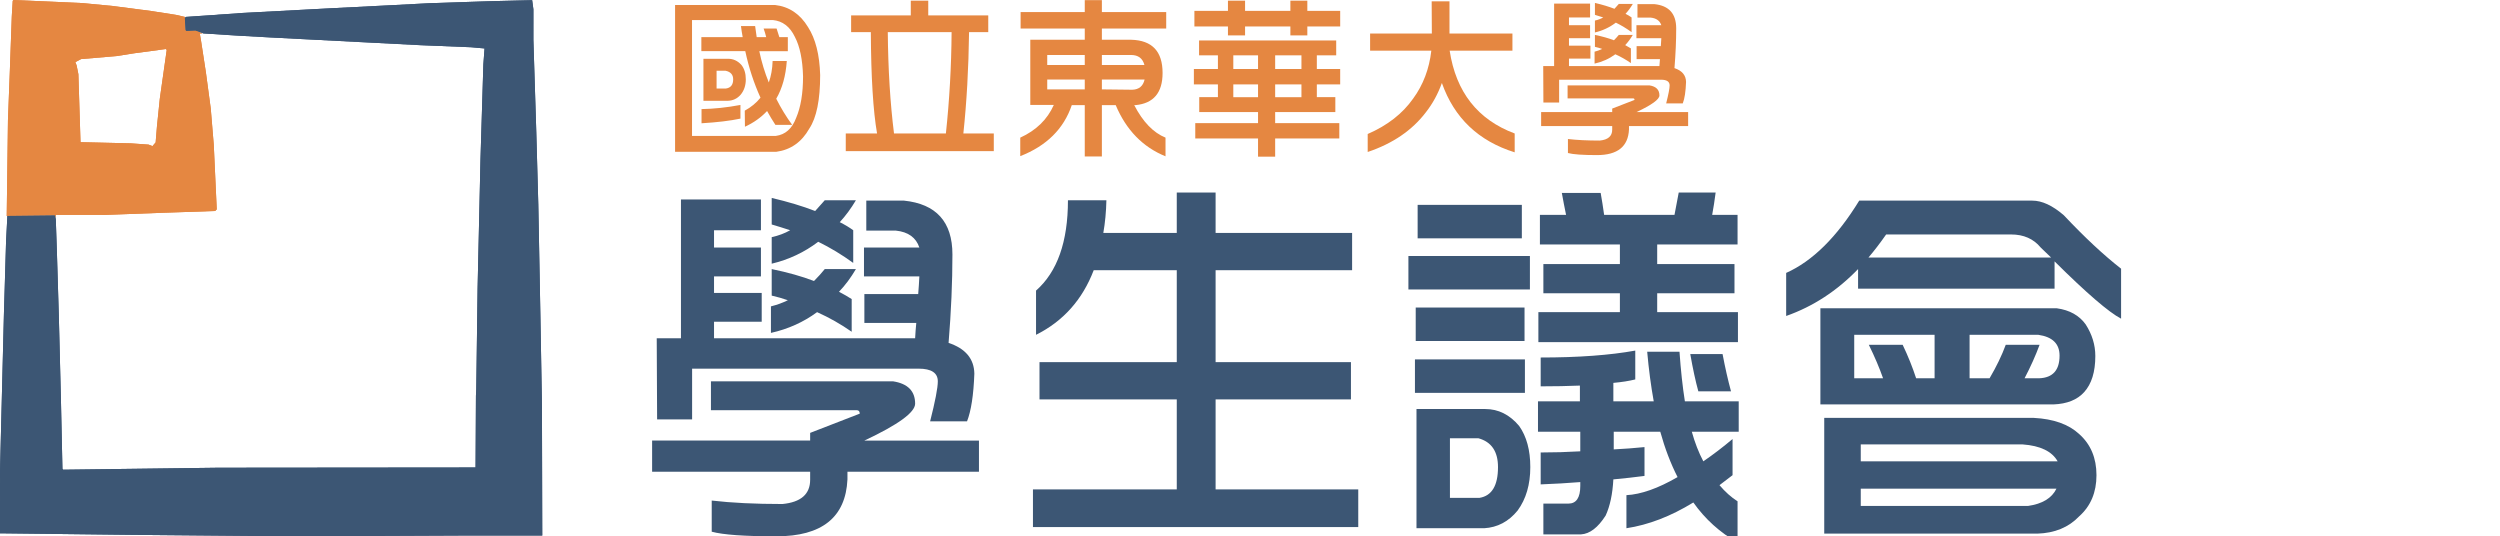 <?xml version="1.0" encoding="UTF-8" standalone="no"?>
<svg
   width="922.077mm"
   height="197.807mm"
   viewBox="0 0 922.077 197.807"
   version="1.1"
   id="svg8"
   inkscape:version="1.1.2 (b8e25be833, 2022-02-05)"
   sodipodi:docname="sapLogo_path.svg"
   xmlns:inkscape="http://www.inkscape.org/namespaces/inkscape"
   xmlns:sodipodi="http://sodipodi.sourceforge.net/DTD/sodipodi-0.dtd"
   xmlns="http://www.w3.org/2000/svg"
   xmlns:svg="http://www.w3.org/2000/svg"
   xmlns:rdf="http://www.w3.org/1999/02/22-rdf-syntax-ns#"
   xmlns:cc="http://creativecommons.org/ns#"
   xmlns:dc="http://purl.org/dc/elements/1.1/">
  <defs
     id="defs2" />
  <sodipodi:namedview
     id="base"
     pagecolor="#ffffff"
     bordercolor="#666666"
     borderopacity="1.0"
     inkscape:pageopacity="0.0"
     inkscape:pageshadow="2"
     inkscape:zoom="0.32"
     inkscape:cx="1500"
     inkscape:cy="182.8125"
     inkscape:document-units="mm"
     inkscape:current-layer="layer1"
     inkscape:document-rotation="0"
     showgrid="false"
     fit-margin-top="0"
     fit-margin-left="0"
     fit-margin-right="0"
     fit-margin-bottom="0"
     inkscape:pagecheckerboard="0"
     inkscape:window-width="1920"
     inkscape:window-height="1001"
     inkscape:window-x="-9"
     inkscape:window-y="-9"
     inkscape:window-maximized="1" />
  <g
     inkscape:label="Layer 1"
     inkscape:groupmode="layer"
     id="layer1"
     transform="translate(1240.593,-399.765)">
    <path
       style="fill:#e58741;stroke-width:0.362"
       d="m -1220.102,479.477 -0.182,0.452 -0.028,-0.362 -0.028,-0.362 -8.89,0.1 -8.89,0.1 0.229,-17.64 0.229,-17.64 0.351,-9.222 0.351,-9.222 0.354,-9.945 0.354,-9.945 0.172,-2.855 0.172,-2.855 0.158,-0.158 0.158,-0.158 12.778,0.575 12.778,0.575 5.606,0.542 5.606,0.542 7.052,0.922 7.052,0.922 4.521,0.704 4.521,0.704 1.636,0.377 1.637,0.377 0.109,2.422 0.109,2.422 0.151,0.151 0.151,0.151 1.758,-0.062 1.758,-0.062 1.228,0.533 1.228,0.533 -0.499,0.014 -0.499,0.014 0.234,1.356 0.234,1.356 0.89,5.786 0.89,5.786 0.899,6.69 0.899,6.69 0.556,6.69 0.556,6.69 0.551,11.907 0.551,11.907 -0.305,0.306 -0.305,0.305 -10.282,0.352 -10.282,0.352 -9.945,0.37 -9.945,0.37 -9.101,-0.006 -9.101,-0.006 -0.182,0.452 z m 36.328,-26.499 0.585,-0.675 0.247,-3.003 0.247,-3.003 0.521,-5.063 0.52,-5.063 1.276,-9.005 1.276,-9.005 -0.159,-0.159 -0.159,-0.159 -5.724,0.769 -5.724,0.769 -3.414,0.537 -3.414,0.537 -6.481,0.546 -6.481,0.546 -1.074,0.556 -1.074,0.556 0.233,0.608 0.233,0.608 0.329,1.628 0.329,1.628 0.39,12.465 0.39,12.465 0.072,0.067 0.072,0.067 9.222,0.217 9.222,0.217 3.255,0.23 3.255,0.23 0.723,0.284 0.723,0.284 z"
       id="path916"
       sodipodi:nodetypes="ccccccccccccccccccccccccccccccccccccccccccccccccccccccccccccccccccccccccccccccccccccccccc" />
    <path
       style="fill:#3c5674;stroke-width:0.362"
       d="m -1100.668,597.428 -31.975,0.145 -29.836,-0.273 -29.836,-0.273 -24.14,-0.284 -24.14,-0.284 0.01,-11.793 0.01,-11.793 0.351,-14.104 0.351,-14.104 0.36,-14.466 0.36,-14.466 0.4,-13.562 0.401,-13.562 0.238,-4.603 0.238,-4.603 8.786,-0.099 8.786,-0.099 0.146,0.723 0.146,0.723 0.201,5.967 0.201,5.967 0.355,11.753 0.355,11.754 0.389,15.463 0.389,15.463 0.28,12.835 0.28,12.835 0.157,0.157 0.157,0.157 28.564,-0.366 28.564,-0.366 47.466,-0.044 47.466,-0.044 0.067,-13.218 0.067,-13.218 0.06,-1.179 0.06,-1.179 0.246,-18.711 0.246,-18.711 0.532,-23.688 0.532,-23.688 0.532,-17.54 0.532,-17.54 0.218,-2.944 0.218,-2.944 -2.47,-0.22 -2.47,-0.22 -9.222,-0.375 -9.222,-0.375 -20.795,-1.071 -20.794,-1.071 -7.233,-0.374 -7.233,-0.374 -5.967,-0.334 -5.967,-0.334 -6.148,-0.394 -6.148,-0.394 -1.473,-0.531 -1.473,-0.531 -1.693,0.064 -1.693,0.064 -0.144,-0.149 -0.144,-0.149 -0.126,-2.231 -0.126,-2.231 0.2,-0.2 0.199,-0.2 10.469,-0.732 10.469,-0.732 16.997,-0.901 16.997,-0.901 10.849,-0.548 10.849,-0.548 6.69,-0.352 6.69,-0.352 11.03,-0.361 11.03,-0.361 7.816,-0.194 7.816,-0.194 0.23,1.68 0.23,1.68 -10e-4,5.645 -10e-4,5.645 0.534,16.997 0.534,16.997 0.371,13.381 0.371,13.381 0.385,20.433 0.385,20.433 0.287,16.455 0.286,16.455 0.057,24.14 0.057,24.14 h -14.049 -14.049 l -31.975,0.145 z"
       id="path918"
       sodipodi:nodetypes="cccccccccccccccccccccccccccccccccccccccccccccccccccccccccccccccccccccccccccccccccccccccccccccccccc" />
    <g
       aria-label="學生議會"
       id="text922"
       style="font-size:145.226px;line-height:1.25;font-family:DFPHuaZongW5-B5;-inkscape-font-specification:'DFPHuaZongW5-B5, Normal';letter-spacing:-5.471px;word-spacing:0px;fill:#3c5674;stroke-width:3.631">
      <path
         d="M -959.936,473.336 V 484.682 h -17.302 v 6.382 h 17.302 v 10.637 h -17.302 v 6.098 h 17.586 v 10.637 h -17.586 v 6.098 h 74.173 q 0.142,-2.836 0.425,-5.673 h -19.146 v -10.637 h 19.855 q 0.284,-3.404 0.425,-6.524 h -20.422 V 491.064 h 20.422 q -1.844,-5.531 -8.651,-6.24 h -10.92 v -11.062 h 13.899 q 17.87,1.844 17.87,19.855 0,15.175 -1.418,32.619 9.36,3.12 9.502,11.346 -0.425,11.771 -2.695,17.586 h -13.615 q 2.836,-11.204 2.836,-14.75 0,-4.68 -7.091,-4.68 h -83.533 v 18.721 h -12.906 l -0.142,-29.924 h 8.935 v -51.198 z m 48.787,67.082 q 8.084,1.276 8.084,8.226 0,4.822 -18.721,13.615 h 42.263 v 11.488 h -48.503 v 2.836 q -0.993,20.99 -26.237,20.99 -17.586,0 -23.826,-1.702 v -11.488 q 10.92,1.276 26.095,1.276 10.211,-0.993 10.211,-8.935 v -2.978 h -58.289 v -11.488 h 58.289 v -2.836 l 18.295,-7.091 q 0,-1.276 -1.135,-1.276 h -53.751 v -10.637 z m -25.244,-41.412 h 11.488 q -2.836,4.822 -6.24,8.368 2.695,1.418 4.68,2.695 v 12.055 q -6.098,-4.255 -12.764,-7.233 -7.517,5.531 -17.019,7.658 v -9.786 q 3.404,-0.851 6.24,-2.269 -2.836,-0.993 -5.957,-1.702 v -9.786 q 8.935,1.844 15.6,4.396 2.269,-2.269 3.971,-4.396 z m 0,-25.386 h 11.488 q -2.695,4.538 -5.957,8.084 2.836,1.418 4.964,2.978 v 12.055 q -6.24,-4.538 -12.906,-7.8 -7.658,5.815 -17.16,8.084 v -9.786 q 3.829,-0.851 6.807,-2.553 -3.404,-1.135 -6.807,-2.127 v -9.786 q 9.077,2.127 16.026,4.822 1.844,-1.986 3.546,-3.971 z"
         style="font-family:DFPHuaZong;-inkscape-font-specification:'DFPHuaZong, Normal'"
         id="path2932" />
      <path
         d="m -859.607,580.27 h 53.042 v -33.186 h -50.631 v -13.757 h 50.631 v -33.896 h -30.634 q -6.24,16.31 -21.273,23.826 v -16.31 q 11.771,-10.353 11.771,-33.328 h 14.182 q -0.142,6.382 -1.135,12.055 h 27.088 v -14.891 h 14.324 v 14.891 h 50.347 v 13.757 h -50.347 v 33.896 h 49.921 v 13.757 h -49.921 v 33.186 h 52.616 v 13.899 h -119.982 z"
         style="font-family:DFPHuaZong;-inkscape-font-specification:'DFPHuaZong, Normal'"
         id="path2934" />
      <path
         d="m -664.541,470.925 h 14.324 q 0.709,3.971 1.276,8.084 h 25.953 q 0.851,-4.255 1.56,-8.226 h 13.615 q -0.567,4.396 -1.276,8.226 h 9.36 v 10.92 h -29.641 v 7.233 h 28.506 v 10.778 h -28.506 v 6.949 h 29.783 v 11.062 h -73.606 v -11.062 h 30.066 v -6.949 h -28.223 v -10.778 h 28.223 v -7.233 h -29.499 v -10.92 h 9.644 q -0.851,-4.113 -1.56,-8.084 z m 27.088,58.147 v 10.637 q -3.404,0.851 -8.084,1.276 v 6.807 h 14.891 q -1.56,-8.651 -2.411,-18.295 h 11.913 q 0.709,10.211 1.986,18.295 h 19.855 v 11.204 h -17.302 q 1.702,6.098 4.255,10.92 5.389,-3.687 10.778,-8.226 v 13.331 q -2.553,1.986 -4.822,3.687 3.12,3.687 6.666,5.957 v 15.175 q -9.786,-5.531 -16.31,-14.75 -12.48,7.658 -24.677,9.502 v -12.197 q 8.084,-0.425 18.862,-6.666 -3.829,-7.517 -6.382,-16.735 h -17.16 v 6.524 q 5.673,-0.284 11.346,-0.851 v 10.637 q -5.389,0.709 -11.488,1.276 -0.425,8.084 -2.836,13.331 -4.255,6.666 -9.077,6.949 h -13.899 v -11.346 h 9.218 q 4.396,0 4.396,-6.524 v -1.418 q -6.949,0.567 -14.608,0.851 v -11.771 q 7.233,0 14.608,-0.425 v -7.233 h -15.6 V 547.793 h 15.459 v -5.815 q -6.666,0.284 -14.466,0.284 v -10.637 q 20.848,0 34.888,-2.553 z m 20.281,1.276 h 11.913 q 1.418,7.517 3.12,13.757 h -12.055 q -1.56,-5.673 -2.978,-13.757 z m -100.552,-55.027 h 38.434 v 12.339 h -38.434 z m -3.404,18.862 h 44.816 v 12.339 h -44.816 z m 2.695,19.004 h 40.136 v 12.339 h -40.136 z m -0.284,19.146 h 40.561 v 12.339 h -40.561 z m 25.953,18.295 q 7.233,0 12.48,6.24 4.113,5.815 4.113,15.175 0,9.644 -4.68,16.026 -4.964,6.098 -12.339,6.524 h -24.961 v -43.965 z m -13.048,32.761 h 10.92 q 6.807,-1.135 6.807,-11.346 0,-8.651 -7.233,-10.637 h -10.495 z"
         style="font-family:DFPHuaZong;-inkscape-font-specification:'DFPHuaZong, Normal'"
         id="path2936" />
      <path
         d="m -555.278,499.006 q -11.629,12.055 -26.521,17.302 v -15.884 q 14.608,-6.524 26.946,-26.663 h 63.82 q 5.389,0 11.629,5.389 11.488,12.197 21.132,19.713 v 18.437 q -6.807,-3.546 -24.535,-21.132 v 10.069 h -72.471 z m 71.195,-4.255 q -1.986,-1.986 -3.829,-3.687 -3.971,-4.822 -10.92,-4.822 H -544.925 q -3.262,4.68 -6.524,8.509 z m 2.127,18.721 q 7.091,0.993 10.637,5.957 3.546,5.531 3.546,11.629 0,8.793 -4.113,13.331 -3.829,4.255 -11.346,4.538 h -85.944 v -35.456 z m -74.74,25.812 h 10.637 q -1.986,-5.673 -5.247,-12.339 h 12.48 q 2.978,6.24 4.964,12.339 h 6.807 v -16.026 h -29.641 z m 42.547,-16.026 v 16.026 h 7.375 q 3.829,-6.524 5.957,-12.339 h 12.48 q -2.127,5.815 -5.531,12.339 h 5.389 q 7.517,-0.284 7.517,-8.368 0,-6.524 -7.8,-7.658 z m -40.136,40.419 v 6.24 h 72.613 q -3.12,-5.531 -12.906,-6.24 z m 72.188,16.31 h -72.188 v 6.382 h 61.693 q 7.942,-1.135 10.495,-6.382 z m -7.091,16.593 h -78.57 v -42.688 h 77.293 q 10.92,0.567 16.735,5.957 6.382,5.673 6.382,15.175 0,9.502 -6.382,15.175 -5.815,6.098 -15.459,6.382 z"
         style="font-family:DFPHuaZong;-inkscape-font-specification:'DFPHuaZong, Normal'"
         id="path2938" />
    </g>
    <path
       style="fill:#e58741;stroke-width:0.362"
       d="m -1220.102,479.477 -0.182,0.452 -0.028,-0.362 -0.028,-0.362 -8.89,0.1 -8.89,0.1 0.229,-17.64 0.229,-17.64 0.351,-9.222 0.351,-9.222 0.354,-9.945 0.354,-9.945 0.172,-2.855 0.172,-2.855 0.158,-0.158 0.158,-0.158 12.778,0.575 12.778,0.575 5.606,0.542 5.606,0.542 7.052,0.922 7.052,0.922 4.521,0.704 4.521,0.704 1.636,0.377 1.637,0.377 0.109,2.422 0.109,2.422 0.151,0.151 0.151,0.151 1.758,-0.062 1.758,-0.062 1.228,0.533 1.228,0.533 -0.499,0.014 -0.499,0.014 0.234,1.356 0.234,1.356 0.89,5.786 0.89,5.786 0.899,6.69 0.899,6.69 0.556,6.69 0.556,6.69 0.551,11.907 0.551,11.907 -0.305,0.306 -0.305,0.305 -10.282,0.352 -10.282,0.352 -9.945,0.37 -9.945,0.37 -9.101,-0.006 -9.101,-0.006 -0.182,0.452 z m 36.328,-26.499 0.585,-0.675 0.247,-3.003 0.247,-3.003 0.521,-5.063 0.52,-5.063 1.276,-9.005 1.276,-9.005 -0.159,-0.159 -0.159,-0.159 -5.724,0.769 -5.724,0.769 -3.414,0.537 -3.414,0.537 -6.481,0.546 -6.481,0.546 -1.074,0.556 -1.074,0.556 0.233,0.608 0.233,0.608 0.329,1.628 0.329,1.628 0.39,12.465 0.39,12.465 0.072,0.067 0.072,0.067 9.222,0.217 9.222,0.217 3.255,0.23 3.255,0.23 0.723,0.284 0.723,0.284 z"
       id="path924"
       sodipodi:nodetypes="ccccccccccccccccccccccccccccccccccccccccccccccccccccccccccccccccccccccccccccccccccccccccc" />
    <path
       style="fill:#3c5674;stroke-width:0.362"
       d="m -1100.668,597.428 -31.975,0.145 -29.836,-0.273 -29.836,-0.273 -24.14,-0.284 -24.14,-0.284 0.01,-11.793 0.01,-11.793 0.351,-14.104 0.351,-14.104 0.36,-14.466 0.36,-14.466 0.4,-13.562 0.401,-13.562 0.238,-4.603 0.238,-4.603 8.786,-0.099 8.786,-0.099 0.146,0.723 0.146,0.723 0.201,5.967 0.201,5.967 0.355,11.753 0.355,11.754 0.389,15.463 0.389,15.463 0.28,12.835 0.28,12.835 0.157,0.157 0.157,0.157 28.564,-0.366 28.564,-0.366 47.466,-0.044 47.466,-0.044 0.067,-13.218 0.067,-13.218 0.06,-1.179 0.06,-1.179 0.246,-18.711 0.246,-18.711 0.532,-23.688 0.532,-23.688 0.532,-17.54 0.532,-17.54 0.218,-2.944 0.218,-2.944 -2.47,-0.22 -2.47,-0.22 -9.222,-0.375 -9.222,-0.375 -20.795,-1.071 -20.794,-1.071 -7.233,-0.374 -7.233,-0.374 -5.967,-0.334 -5.967,-0.334 -6.148,-0.394 -6.148,-0.394 -1.473,-0.531 -1.473,-0.531 -1.693,0.064 -1.693,0.064 -0.144,-0.149 -0.144,-0.149 -0.126,-2.231 -0.126,-2.231 0.2,-0.2 0.199,-0.2 10.469,-0.732 10.469,-0.732 16.997,-0.901 16.997,-0.901 10.849,-0.548 10.849,-0.548 6.69,-0.352 6.69,-0.352 11.03,-0.361 11.03,-0.361 7.816,-0.194 7.816,-0.194 0.23,1.68 0.23,1.68 -10e-4,5.645 -10e-4,5.645 0.534,16.997 0.534,16.997 0.371,13.381 0.371,13.381 0.385,20.433 0.385,20.433 0.287,16.455 0.286,16.455 0.057,24.14 0.057,24.14 h -14.049 -14.049 l -31.975,0.145 z"
       id="path926"
       sodipodi:nodetypes="cccccccccccccccccccccccccccccccccccccccccccccccccccccccccccccccccccccccccccccccccccccccccccccccccc" />
    <g
       aria-label="國立東華大學"
       id="text930"
       style="font-size:65.314px;line-height:1.25;font-family:DFPHuaZongW5-B5;-inkscape-font-specification:'DFPHuaZongW5-B5, Normal';letter-spacing:-1.211px;word-spacing:0px;fill:#e58741;stroke-width:1.633">
      <path
         d="m -981.909,413.471 h 15.244 q -0.383,-2.041 -0.638,-4.082 h 5.23 q 0.255,2.105 0.574,4.082 h 3.508 q -0.383,-1.595 -0.957,-3.189 h 4.784 q 0.51,1.595 1.021,3.189 h 3.125 v 5.166 h -10.524 q 1.276,6.059 3.508,11.545 1.276,-3.572 1.403,-7.909 h 5.23 q -0.574,8.228 -3.891,13.905 2.551,5.103 5.868,9.631 h -6.187 q -1.658,-2.551 -3.062,-5.103 -3.317,3.572 -8.164,5.804 l -0.064,-5.932 q 3.508,-1.913 5.804,-4.784 -3.636,-7.973 -5.613,-17.158 h -16.201 z m 9.886,7.973 q 2.806,0 4.848,2.232 1.658,2.041 1.658,5.358 0,3.38 -1.913,5.677 -1.913,2.169 -4.784,2.232 h -8.93 v -15.499 z m -4.273,10.971 h 3.444 q 2.679,-0.383 2.679,-3.38 0,-2.615 -2.87,-3.189 h -3.253 z m 8.802,6.059 v 5.039 q -5.74,1.212 -14.351,1.722 v -5.23 q 6.889,-0.128 14.351,-1.531 z m 12.757,-36.867 q 7.782,0.893 12.183,8.164 4.146,6.442 4.465,17.668 0,13.777 -4.018,19.773 -4.21,7.463 -12.183,8.547 h -37.313 v -54.152 z m -30.616,48.284 h 30.935 q 5.23,-0.702 7.463,-6.633 2.551,-5.932 2.551,-15.308 -0.255,-9.312 -2.998,-14.543 -2.743,-5.74 -8.164,-6.251 h -29.787 z"
         style="font-family:DFPHuaZong;-inkscape-font-specification:'DFPHuaZong, Normal'"
         id="path2901" />
      <path
         d="m -904.667,400.012 h 6.442 v 5.422 h 22.133 v 6.187 h -7.08 q -0.255,20.028 -2.105,37.377 h 11.226 v 6.506 h -54.598 v -6.506 h 11.545 q -2.169,-12.438 -2.296,-37.377 h -7.271 v -6.187 h 22.005 z m 12.948,48.985 q 1.977,-18.497 2.105,-37.377 h -23.536 q 0.191,20.602 2.296,37.377 z"
         style="font-family:DFPHuaZong;-inkscape-font-specification:'DFPHuaZong, Normal'"
         id="path2903" />
      <path
         d="m -864.164,404.222 h 23.663 v -4.401 h 6.315 v 4.401 h 23.727 v 6.059 h -23.727 v 4.146 h 10.843 q 11.545,0.319 11.545,12.246 0,10.907 -9.95,11.864 h -0.51 q 4.784,9.249 11.545,11.991 v 6.889 q -12.565,-5.103 -18.37,-18.88 h -5.103 v 18.944 h -6.315 v -18.944 h -4.784 q -4.465,13.139 -19.007,18.816 v -6.825 q 8.802,-4.018 12.374,-12.055 h -8.674 v -24.046 h 20.092 v -4.146 h -23.663 z m 9.823,28.511 h 13.841 v -3.636 h -13.841 z m 20.155,-3.636 v 3.636 l 11.226,0.128 q 3.699,-0.128 4.529,-3.763 z m -20.155,-5.358 h 13.841 v -3.699 h -13.841 z m 20.155,-3.699 v 3.699 h 15.691 q -0.957,-3.699 -4.975,-3.699 z"
         style="font-family:DFPHuaZong;-inkscape-font-specification:'DFPHuaZong, Normal'"
         id="path2905" />
      <path
         d="m -800.061,403.776 h 12.374 v -3.763 h 6.315 v 3.763 h 16.711 v -3.763 h 6.251 v 3.763 h 12.119 v 5.74 h -12.119 v 3.317 h -6.251 v -3.317 h -16.711 v 3.317 h -6.315 v -3.317 h -12.374 z m 1.722,10.907 h 50.58 v 5.485 h -7.144 v 5.039 h 8.611 v 5.677 h -8.611 v 4.72 h 6.825 v 5.485 h -22.196 v 4.082 h 23.663 v 5.677 h -23.663 v 6.697 h -6.315 v -6.697 h -23.153 v -5.677 h 23.153 v -4.082 h -21.686 v -5.485 h 6.889 v -4.72 h -8.866 v -5.677 h 8.866 v -5.039 h -6.952 z m 37.76,20.921 v -4.72 h -9.695 v 4.72 z m -16.01,0 v -4.72 h -9.121 v 4.72 z m 16.01,-10.397 v -5.039 h -9.695 v 5.039 z m -16.01,0 v -5.039 h -9.121 v 5.039 z"
         style="font-family:DFPHuaZong;-inkscape-font-specification:'DFPHuaZong, Normal'"
         id="path2907" />
      <path
         d="m -735.256,412.131 h 22.771 l -0.064,-11.864 h 6.57 v 11.864 h 23.217 v 6.315 h -23.153 q 3.508,22.898 23.982,30.552 v 6.952 q -20.028,-6.251 -26.853,-25.577 -2.169,6.059 -5.932,10.843 -7.59,9.95 -21.431,14.606 v -6.633 q 10.907,-4.72 16.775,-13.076 5.549,-7.59 6.697,-17.668 h -22.579 z"
         style="font-family:DFPHuaZong;-inkscape-font-specification:'DFPHuaZong, Normal'"
         id="path2909" />
      <path
         d="m -654.123,401.097 v 5.103 h -7.782 v 2.87 h 7.782 v 4.784 h -7.782 v 2.743 h 7.909 v 4.784 h -7.909 v 2.743 h 33.359 q 0.064,-1.276 0.191,-2.551 h -8.611 v -4.784 h 8.93 q 0.128,-1.531 0.191,-2.934 h -9.185 v -4.784 h 9.185 q -0.829,-2.488 -3.891,-2.806 h -4.911 v -4.975 h 6.251 q 8.037,0.829 8.037,8.93 0,6.825 -0.638,14.67 4.21,1.403 4.273,5.103 -0.191,5.294 -1.212,7.909 h -6.123 q 1.276,-5.039 1.276,-6.633 0,-2.105 -3.189,-2.105 h -37.568 v 8.419 h -5.804 l -0.064,-13.458 h 4.018 v -23.026 z m 21.941,30.169 q 3.636,0.574 3.636,3.699 0,2.169 -8.419,6.123 h 19.007 v 5.166 h -21.814 v 1.276 q -0.446,9.44 -11.8,9.44 -7.909,0 -10.716,-0.765 v -5.166 q 4.911,0.574 11.736,0.574 4.592,-0.446 4.592,-4.018 v -1.339 h -26.215 v -5.166 h 26.215 v -1.276 l 8.228,-3.189 q 0,-0.574 -0.51,-0.574 h -24.174 v -4.784 z m -11.353,-18.625 h 5.166 q -1.276,2.169 -2.806,3.763 1.212,0.638 2.105,1.212 v 5.422 q -2.743,-1.913 -5.74,-3.253 -3.381,2.488 -7.654,3.444 v -4.401 q 1.531,-0.383 2.806,-1.021 -1.276,-0.446 -2.679,-0.765 v -4.401 q 4.018,0.829 7.016,1.977 1.021,-1.021 1.786,-1.977 z m 0,-11.417 h 5.166 q -1.212,2.041 -2.679,3.636 1.276,0.638 2.232,1.339 v 5.422 q -2.806,-2.041 -5.804,-3.508 -3.444,2.615 -7.718,3.636 v -4.401 q 1.722,-0.383 3.062,-1.148 -1.531,-0.51 -3.062,-0.957 v -4.401 q 4.082,0.957 7.207,2.169 0.829,-0.893 1.595,-1.786 z"
         style="font-family:DFPHuaZong;-inkscape-font-specification:'DFPHuaZong, Normal'"
         id="path2911" />
    </g>
  </g>
</svg>
